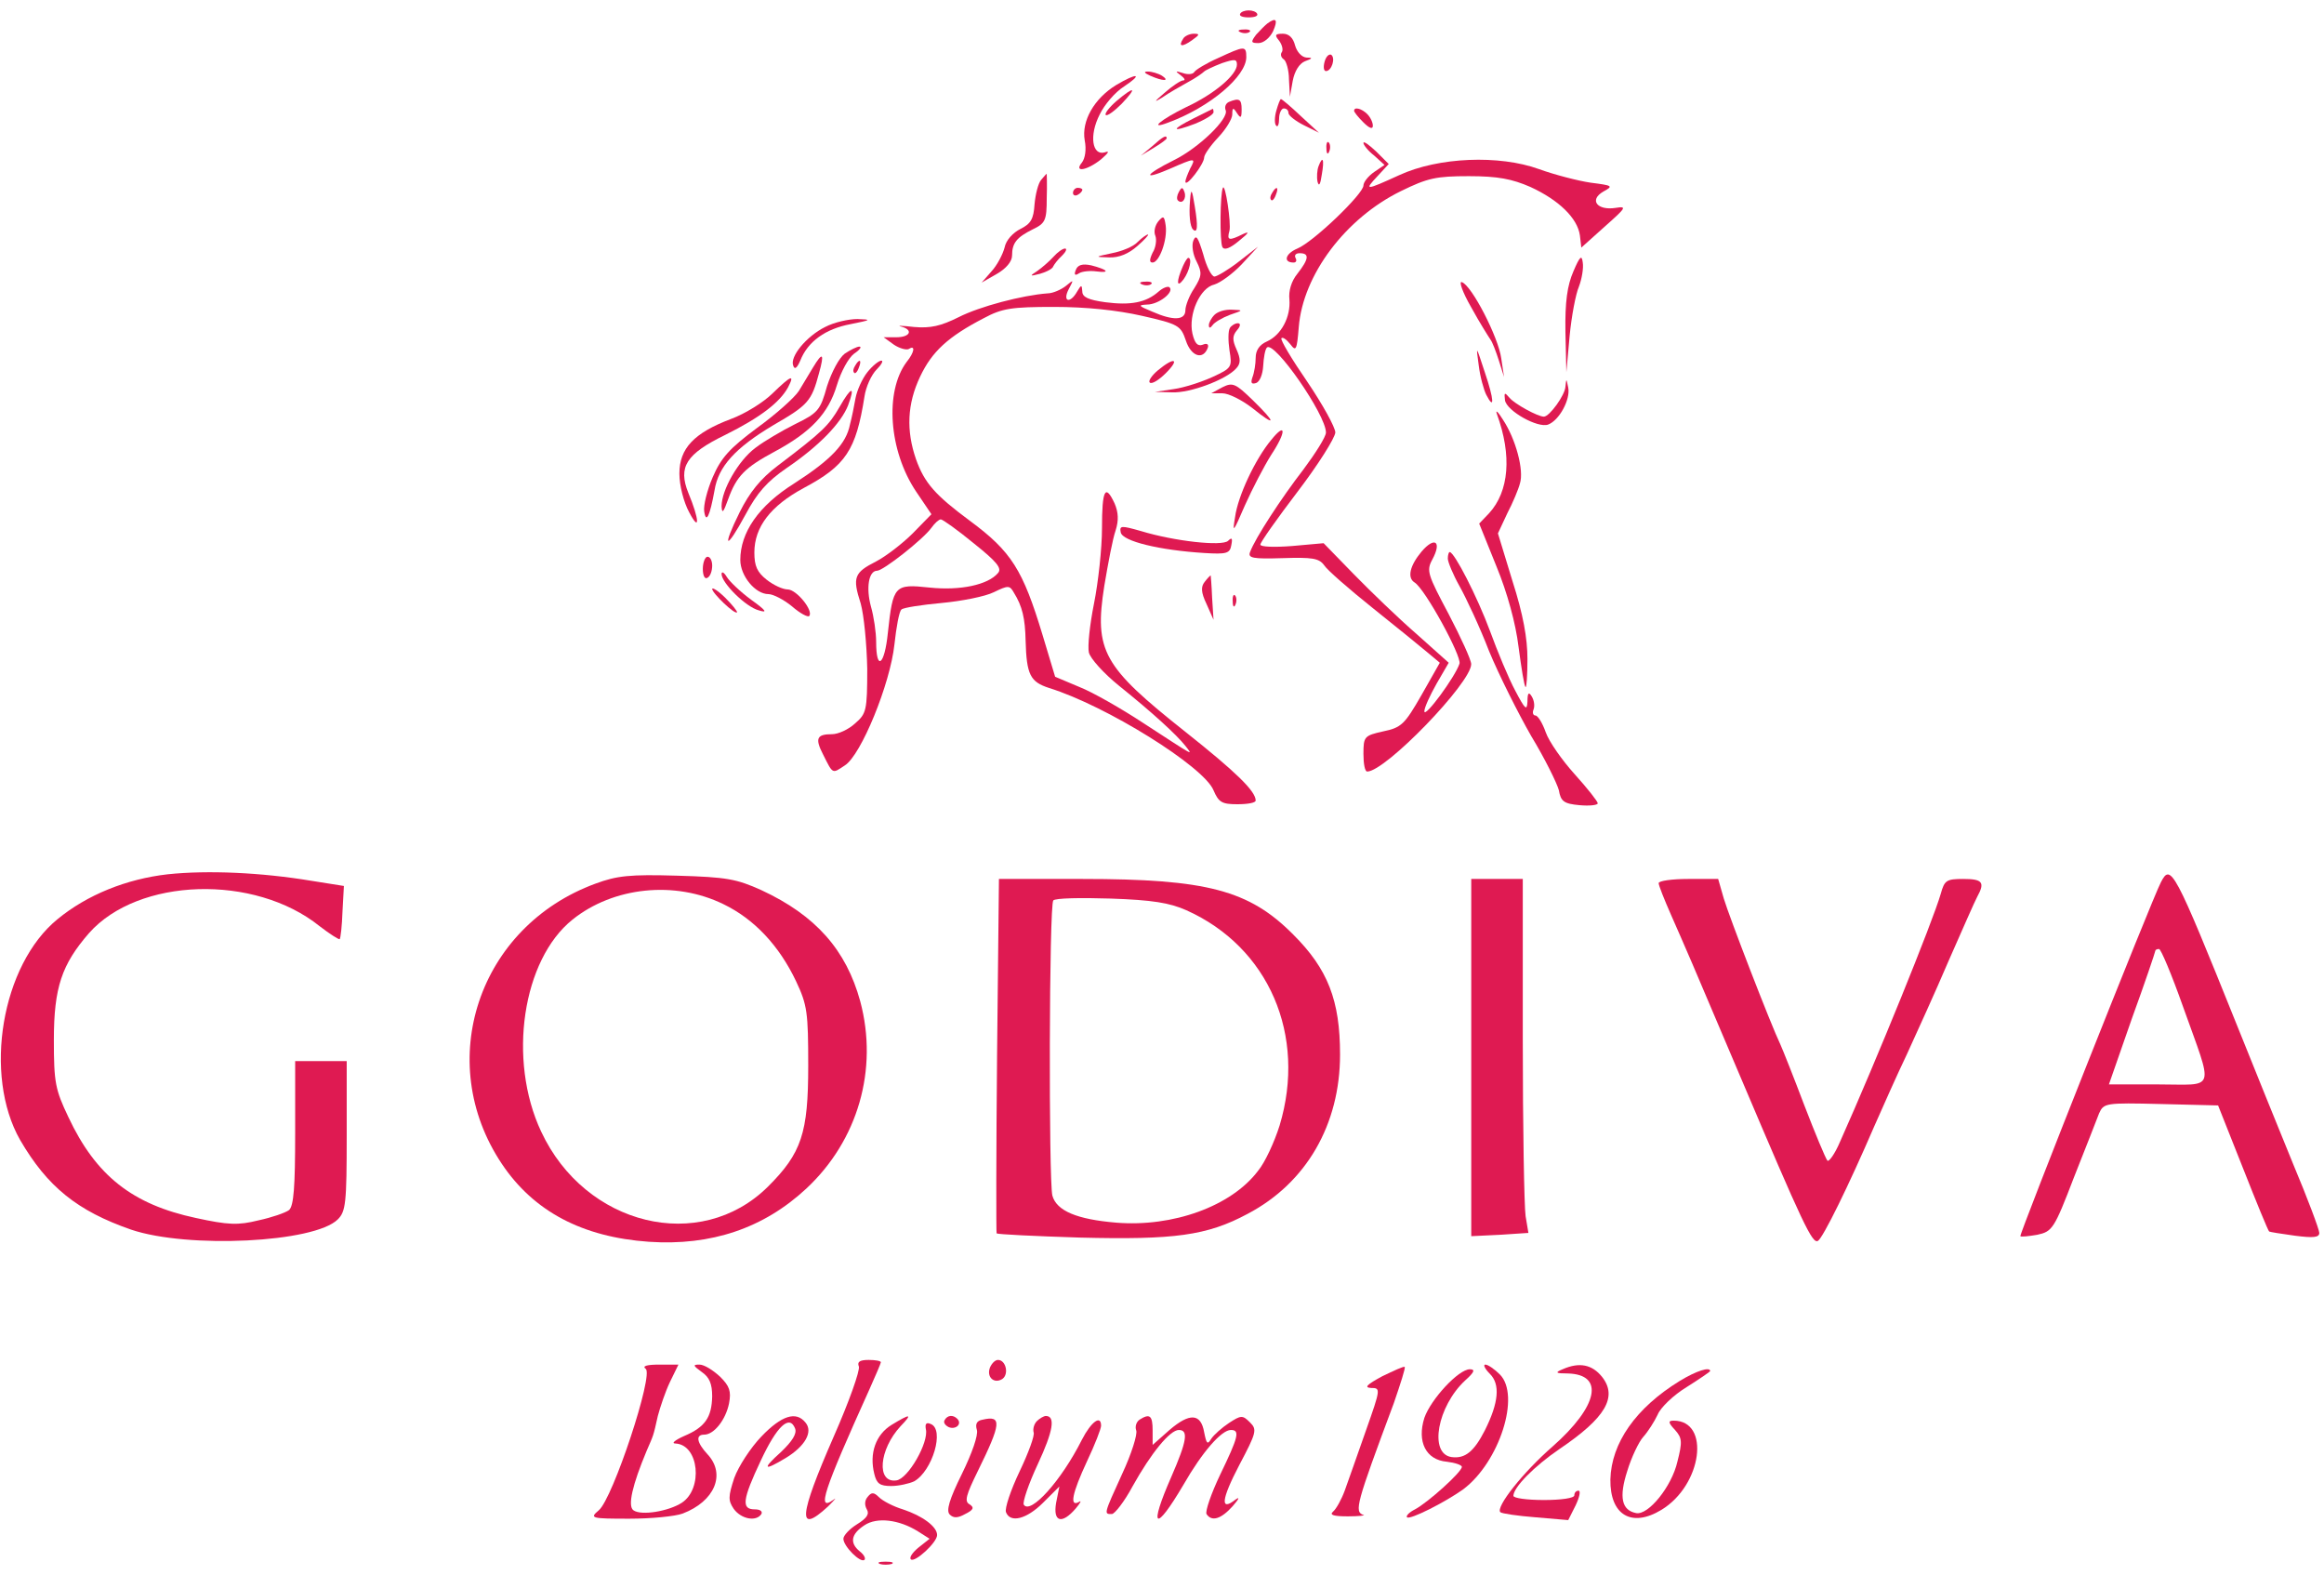 <?xml version="1.0" encoding="UTF-8"?> <svg xmlns="http://www.w3.org/2000/svg" width="124" height="84" viewBox="0 0 124 84" fill="none"><path d="M66.174 0.728C66.099 0.853 66.299 0.927 66.624 0.927C66.949 0.927 67.149 0.853 67.074 0.728C67.024 0.628 66.824 0.554 66.624 0.554C66.424 0.554 66.224 0.628 66.174 0.728Z" fill="#DF1A52"></path><path d="M67.623 1.252C67.498 1.351 67.223 1.625 67.023 1.849C66.723 2.248 66.748 2.298 67.148 2.298C67.423 2.298 67.748 2.024 67.923 1.675C68.198 1.052 68.098 0.903 67.623 1.252Z" fill="#DF1A52"></path><path d="M66.199 1.724C66.374 1.799 66.599 1.774 66.674 1.699C66.774 1.625 66.624 1.55 66.349 1.575C66.074 1.575 65.999 1.65 66.199 1.724Z" fill="#DF1A52"></path><path d="M63.124 2.073C62.849 2.497 63.074 2.522 63.599 2.148C64.024 1.849 64.024 1.799 63.699 1.799C63.474 1.799 63.199 1.924 63.124 2.073Z" fill="#DF1A52"></path><path d="M68.25 2.173C68.4 2.372 68.475 2.646 68.4 2.771C68.3 2.895 68.35 3.07 68.5 3.169C68.625 3.244 68.775 3.742 68.775 4.24L68.825 5.162L68.975 4.315C69.075 3.792 69.325 3.393 69.625 3.269C70.05 3.119 70.05 3.07 69.7 3.07C69.45 3.045 69.2 2.771 69.1 2.422C69 2.023 68.775 1.799 68.45 1.799C68.025 1.799 68 1.874 68.25 2.173Z" fill="#DF1A52"></path><path d="M64.998 3.095C64.373 3.369 63.798 3.718 63.723 3.842C63.648 3.967 63.373 3.992 63.098 3.892C62.698 3.767 62.698 3.792 62.998 4.016C63.198 4.166 63.273 4.291 63.123 4.291C62.998 4.291 62.548 4.589 62.123 4.963C61.573 5.436 61.548 5.486 61.998 5.212C62.348 4.963 62.973 4.614 63.373 4.39C63.798 4.166 64.173 3.892 64.248 3.817C64.323 3.742 64.748 3.543 65.198 3.369C65.873 3.145 65.998 3.145 65.998 3.444C65.998 3.992 64.798 5.013 63.298 5.711C61.923 6.383 61.248 6.956 62.348 6.533C64.573 5.711 66.498 4.066 66.498 3.045C66.498 2.422 66.398 2.447 64.998 3.095Z" fill="#DF1A52"></path><path d="M70.675 3.294C70.6 3.568 70.625 3.792 70.75 3.792C71.05 3.792 71.275 3.094 71.025 2.92C70.9 2.87 70.75 3.02 70.675 3.294Z" fill="#DF1A52"></path><path d="M61.375 4.041C62.05 4.34 62.45 4.34 62 4.041C61.8 3.917 61.45 3.817 61.25 3.817C61 3.817 61.05 3.892 61.375 4.041Z" fill="#DF1A52"></path><path d="M59.55 4.539C58.375 5.262 57.7 6.457 57.875 7.479C57.975 7.977 57.9 8.45 57.725 8.675C57.275 9.223 58 9.098 58.75 8.5C59.15 8.151 59.225 8.027 58.95 8.127C58.275 8.326 58.1 7.23 58.675 6.109C58.925 5.586 59.5 4.913 59.975 4.614C61.025 3.916 60.675 3.867 59.55 4.539Z" fill="#DF1A52"></path><path d="M59.574 5.387C59.199 5.711 58.924 6.059 58.999 6.134C59.074 6.209 59.449 5.935 59.849 5.536C60.699 4.639 60.549 4.565 59.574 5.387Z" fill="#DF1A52"></path><path d="M65.574 5.436C65.399 5.511 65.324 5.71 65.399 5.885C65.574 6.333 63.949 7.903 62.624 8.55C61.074 9.322 60.924 9.646 62.374 9.024C63.799 8.401 63.824 8.401 63.499 8.999C63.374 9.273 63.249 9.572 63.249 9.696C63.274 10.02 64.249 8.75 64.249 8.401C64.249 8.251 64.599 7.753 64.999 7.33C65.424 6.881 65.749 6.333 65.749 6.109C65.749 5.735 65.799 5.71 65.999 6.034C66.199 6.333 66.249 6.308 66.249 5.835C66.249 5.287 66.124 5.212 65.574 5.436Z" fill="#DF1A52"></path><path d="M68.098 5.91C67.998 6.258 67.998 6.632 68.098 6.707C68.173 6.807 68.248 6.632 68.248 6.333C68.248 6.034 68.373 5.785 68.498 5.785C68.648 5.785 68.748 5.885 68.748 6.034C68.748 6.159 69.123 6.458 69.573 6.682L70.373 7.081L69.398 6.184C68.873 5.686 68.398 5.287 68.348 5.287C68.298 5.287 68.198 5.561 68.098 5.91Z" fill="#DF1A52"></path><path d="M63.7 6.308C62.45 6.931 62.5 7.08 63.75 6.607C64.3 6.383 64.75 6.109 64.75 5.984C64.75 5.885 64.725 5.785 64.7 5.81C64.65 5.835 64.2 6.059 63.7 6.308Z" fill="#DF1A52"></path><path d="M72.25 5.91C72.25 5.985 72.475 6.259 72.75 6.533C73.075 6.857 73.25 6.906 73.25 6.707C73.25 6.533 73.125 6.259 72.95 6.084C72.65 5.785 72.25 5.686 72.25 5.91Z" fill="#DF1A52"></path><path d="M61.475 7.803L60.875 8.301L61.575 7.878C61.95 7.654 62.25 7.429 62.25 7.38C62.25 7.18 62.05 7.28 61.475 7.803Z" fill="#DF1A52"></path><path d="M70.774 7.927C70.774 8.201 70.849 8.276 70.924 8.077C70.999 7.902 70.974 7.678 70.899 7.604C70.824 7.504 70.749 7.653 70.774 7.927Z" fill="#DF1A52"></path><path d="M72.748 7.629C72.748 7.728 72.998 8.052 73.323 8.301L73.873 8.8L73.323 9.173C72.998 9.398 72.748 9.721 72.748 9.896C72.748 10.344 70.073 12.91 69.223 13.259C68.573 13.533 68.448 14.006 69.023 14.006C69.173 14.006 69.198 13.882 69.123 13.757C69.048 13.608 69.148 13.508 69.348 13.508C69.873 13.508 69.848 13.807 69.223 14.604C68.898 15.003 68.748 15.526 68.798 15.974C68.873 16.896 68.373 17.868 67.598 18.216C67.198 18.391 66.998 18.69 66.998 19.088C66.998 19.412 66.923 19.885 66.823 20.134C66.723 20.433 66.773 20.508 67.023 20.433C67.223 20.359 67.373 19.96 67.398 19.537C67.423 19.088 67.498 18.64 67.598 18.54C67.998 18.166 70.748 22.128 70.748 23.074C70.748 23.298 70.198 24.17 69.548 25.042C68.373 26.562 66.973 28.704 66.698 29.452C66.573 29.775 66.848 29.825 68.448 29.775C69.998 29.726 70.373 29.775 70.648 30.149C70.798 30.398 71.973 31.42 73.248 32.441C74.523 33.462 75.848 34.534 76.198 34.833L76.823 35.356L75.848 37.075C74.948 38.644 74.773 38.818 73.798 39.018C72.798 39.242 72.748 39.292 72.748 40.214C72.748 40.737 72.823 41.16 72.948 41.16C73.923 41.16 78.498 36.427 78.498 35.43C78.498 35.206 77.948 34.01 77.298 32.765C76.173 30.647 76.098 30.448 76.423 29.85C76.948 28.879 76.548 28.605 75.848 29.427C75.223 30.174 75.073 30.822 75.473 31.071C76.023 31.395 77.998 35.007 77.873 35.406C77.648 36.103 75.998 38.345 75.998 37.947C75.998 37.747 76.298 37.099 76.648 36.477L77.298 35.356L75.598 33.836C74.648 33.014 73.148 31.569 72.248 30.647L70.623 28.978L68.948 29.128C67.998 29.203 67.248 29.177 67.248 29.053C67.248 28.928 68.148 27.658 69.248 26.213C70.348 24.768 71.223 23.373 71.248 23.074C71.248 22.8 70.573 21.579 69.748 20.359C68.923 19.163 68.298 18.117 68.373 18.042C68.448 17.967 68.648 18.117 68.848 18.366C69.148 18.764 69.198 18.69 69.298 17.444C69.523 14.654 71.798 11.64 74.748 10.195C76.173 9.497 76.623 9.398 78.373 9.398C79.923 9.398 80.673 9.547 81.648 9.97C83.173 10.668 84.173 11.64 84.298 12.561L84.373 13.209L85.623 12.088C86.773 11.067 86.823 10.992 86.198 11.091C85.223 11.241 84.773 10.668 85.548 10.22C86.098 9.921 86.048 9.896 84.873 9.746C84.198 9.647 82.948 9.323 82.123 9.024C79.998 8.252 76.748 8.376 74.648 9.348C72.848 10.17 72.773 10.17 73.498 9.398L74.098 8.75L73.423 8.077C73.048 7.728 72.748 7.504 72.748 7.629Z" fill="#DF1A52"></path><path d="M70.35 8.874C70.275 9.074 70.249 9.447 70.299 9.697C70.374 9.971 70.45 9.846 70.525 9.323C70.674 8.476 70.575 8.277 70.35 8.874Z" fill="#DF1A52"></path><path d="M55.55 9.597C55.4 9.771 55.25 10.344 55.2 10.892C55.15 11.689 55 11.938 54.45 12.212C54.05 12.412 53.675 12.81 53.6 13.209C53.5 13.582 53.2 14.155 52.9 14.479L52.375 15.077L53.2 14.604C53.675 14.33 54 13.956 54 13.632C54 12.96 54.25 12.661 55.1 12.237C55.775 11.913 55.85 11.764 55.85 10.568C55.875 9.871 55.85 9.273 55.85 9.273C55.825 9.273 55.7 9.422 55.55 9.597Z" fill="#DF1A52"></path><path d="M57.25 10.294C57.25 10.418 57.375 10.468 57.5 10.394C57.65 10.319 57.75 10.194 57.75 10.12C57.75 10.07 57.65 10.02 57.5 10.02C57.375 10.02 57.25 10.145 57.25 10.294Z" fill="#DF1A52"></path><path d="M62.898 10.244C62.798 10.418 62.773 10.618 62.848 10.693C63.073 10.917 63.323 10.593 63.198 10.244C63.098 9.97 63.048 9.97 62.898 10.244Z" fill="#DF1A52"></path><path d="M63.5 10.643C63.425 11.465 63.5 12.088 63.65 12.237C63.9 12.486 63.925 12.063 63.75 11.016C63.6 10.07 63.55 10.02 63.5 10.643Z" fill="#DF1A52"></path><path d="M65.249 10.02C65.099 10.319 65.074 12.91 65.224 13.184C65.324 13.358 65.624 13.259 66.124 12.835C66.624 12.437 66.699 12.312 66.324 12.486C65.574 12.86 65.449 12.835 65.599 12.312C65.699 11.913 65.374 9.746 65.249 10.02Z" fill="#DF1A52"></path><path d="M67.875 10.294C67.775 10.444 67.75 10.593 67.825 10.668C67.875 10.742 68 10.618 68.075 10.394C68.25 9.97 68.1 9.895 67.875 10.294Z" fill="#DF1A52"></path><path d="M61.798 11.814C61.623 12.038 61.548 12.362 61.648 12.586C61.723 12.785 61.673 13.209 61.498 13.483C61.323 13.856 61.323 14.006 61.498 14.006C61.848 14.006 62.298 12.81 62.198 12.038C62.123 11.515 62.073 11.49 61.798 11.814Z" fill="#DF1A52"></path><path d="M60.7 12.91C60.475 13.159 59.85 13.408 59.325 13.508C58.4 13.707 58.4 13.707 59.175 13.732C59.7 13.757 60.225 13.533 60.675 13.134C61.05 12.81 61.325 12.511 61.25 12.511C61.175 12.511 60.925 12.686 60.7 12.91Z" fill="#DF1A52"></path><path d="M63.673 12.835C63.573 13.084 63.648 13.582 63.848 13.956C64.148 14.554 64.123 14.729 63.723 15.376C63.448 15.775 63.248 16.323 63.248 16.547C63.248 17.095 62.598 17.12 61.473 16.622C60.748 16.323 60.698 16.273 61.198 16.248C61.823 16.248 62.673 15.575 62.398 15.326C62.323 15.252 62.048 15.351 61.823 15.551C61.148 16.148 60.323 16.298 58.973 16.123C58.073 15.999 57.748 15.85 57.748 15.551C57.723 15.177 57.698 15.177 57.473 15.551C57.098 16.223 56.673 16.099 57.023 15.426C57.298 14.903 57.298 14.903 56.873 15.252C56.623 15.451 56.173 15.65 55.898 15.65C54.548 15.75 52.273 16.348 51.148 16.921C50.198 17.394 49.648 17.519 48.773 17.444C48.148 17.369 47.823 17.369 48.073 17.419C48.748 17.593 48.573 17.992 47.823 17.992H47.148L47.698 18.39C47.998 18.59 48.373 18.689 48.498 18.615C48.848 18.39 48.798 18.789 48.373 19.312C47.198 20.882 47.423 24.046 48.873 26.213L49.698 27.433L48.698 28.455C48.148 29.003 47.273 29.676 46.748 29.95C45.573 30.547 45.473 30.797 45.923 32.192C46.098 32.815 46.248 34.384 46.273 35.679C46.273 37.921 46.223 38.071 45.623 38.594C45.273 38.918 44.723 39.167 44.398 39.167C43.573 39.167 43.473 39.391 43.923 40.263C44.448 41.309 44.398 41.285 45.073 40.836C45.948 40.288 47.498 36.477 47.723 34.384C47.823 33.462 47.973 32.615 48.098 32.516C48.198 32.416 49.173 32.266 50.248 32.167C51.323 32.067 52.573 31.818 53.023 31.594C53.798 31.22 53.873 31.22 54.098 31.619C54.548 32.341 54.698 32.989 54.723 34.185C54.773 36.003 54.973 36.377 55.973 36.701C59.023 37.647 64.223 40.886 64.748 42.157C65.023 42.804 65.198 42.904 66.023 42.904C66.573 42.904 66.998 42.829 66.998 42.705C66.998 42.206 65.948 41.185 63.248 39.042C58.848 35.555 58.373 34.733 58.923 31.245C59.123 30.049 59.373 28.729 59.523 28.305C59.698 27.757 59.673 27.334 59.473 26.861C58.973 25.789 58.798 26.113 58.798 28.181C58.798 29.252 58.598 31.071 58.373 32.192C58.148 33.313 58.023 34.484 58.098 34.807C58.173 35.131 58.898 35.928 59.698 36.576C61.498 38.021 62.773 39.192 63.248 39.79C63.673 40.338 63.798 40.388 60.998 38.569C59.823 37.797 58.298 36.925 57.598 36.651L56.298 36.103L55.623 33.861C54.573 30.398 53.973 29.427 51.748 27.782C49.898 26.412 49.323 25.764 48.873 24.494C48.348 22.974 48.398 21.554 49.098 20.084C49.723 18.764 50.573 17.967 52.498 16.971C53.473 16.447 53.973 16.373 56.248 16.373C57.948 16.373 59.598 16.547 60.923 16.846C62.898 17.294 62.998 17.369 63.273 18.166C63.548 19.013 64.198 19.238 64.448 18.54C64.498 18.366 64.398 18.291 64.173 18.39C63.898 18.49 63.748 18.316 63.623 17.793C63.398 16.771 64.023 15.351 64.798 15.177C65.123 15.077 65.773 14.604 66.248 14.106L67.123 13.159L66.098 13.956C65.523 14.405 64.923 14.753 64.798 14.753C64.648 14.753 64.373 14.23 64.198 13.558C63.923 12.661 63.823 12.486 63.673 12.835ZM51.948 28.978C53.198 29.974 53.473 30.323 53.248 30.572C52.723 31.195 51.248 31.519 49.598 31.345C47.723 31.145 47.648 31.22 47.373 33.761C47.198 35.505 46.748 35.829 46.748 34.234C46.748 33.736 46.623 32.889 46.473 32.366C46.198 31.37 46.348 30.448 46.798 30.448C47.123 30.448 49.248 28.779 49.698 28.156C49.873 27.907 50.098 27.708 50.198 27.708C50.298 27.708 51.098 28.28 51.948 28.978Z" fill="#DF1A52"></path><path d="M56.224 13.682C55.999 13.931 55.599 14.28 55.349 14.454C54.924 14.729 54.924 14.753 55.499 14.604C55.849 14.504 56.174 14.33 56.199 14.205C56.249 14.106 56.449 13.832 56.674 13.632C56.874 13.433 56.949 13.259 56.824 13.259C56.699 13.259 56.424 13.458 56.224 13.682Z" fill="#DF1A52"></path><path d="M83.95 14.479C83.625 15.227 83.5 16.099 83.525 17.693L83.575 19.86L83.75 17.917C83.85 16.871 84.075 15.675 84.25 15.277C84.4 14.878 84.5 14.305 84.45 14.006C84.4 13.583 84.3 13.657 83.95 14.479Z" fill="#DF1A52"></path><path d="M63.124 14.181C62.749 15.028 62.775 15.401 63.15 14.903C63.474 14.455 63.624 13.757 63.4 13.757C63.349 13.757 63.224 13.956 63.124 14.181Z" fill="#DF1A52"></path><path d="M57.399 14.405C57.299 14.654 57.349 14.729 57.574 14.579C57.724 14.479 58.149 14.43 58.499 14.479C59.274 14.579 59.099 14.38 58.224 14.156C57.749 14.056 57.499 14.131 57.399 14.405Z" fill="#DF1A52"></path><path d="M60.949 15.177C61.124 15.251 61.349 15.226 61.424 15.152C61.524 15.077 61.374 15.002 61.099 15.027C60.824 15.027 60.749 15.102 60.949 15.177Z" fill="#DF1A52"></path><path d="M78.5 16.398C78.95 17.22 79.425 17.967 79.525 18.116C79.625 18.241 79.825 18.764 79.975 19.238L80.25 20.109L80.1 19.113C79.95 17.992 78.525 15.227 78 15.052C77.825 14.977 78.025 15.575 78.5 16.398Z" fill="#DF1A52"></path><path d="M64.8 16.796C64.625 16.971 64.5 17.22 64.5 17.344C64.5 17.519 64.575 17.519 64.7 17.344C64.8 17.195 65.225 16.946 65.625 16.796C66.35 16.547 66.35 16.547 65.75 16.522C65.375 16.497 64.975 16.622 64.8 16.796Z" fill="#DF1A52"></path><path d="M44.025 17.444C43.025 17.942 42.125 19.038 42.325 19.511C42.4 19.736 42.525 19.636 42.7 19.237C43.1 18.216 44.05 17.543 45.375 17.294C46.5 17.07 46.525 17.045 45.75 17.02C45.275 17.02 44.5 17.195 44.025 17.444Z" fill="#DF1A52"></path><path d="M65.625 17.493C65.525 17.643 65.525 18.166 65.6 18.689C65.75 19.586 65.725 19.636 64.7 20.109C64.1 20.383 63.175 20.682 62.625 20.757L61.625 20.906L62.525 20.931C63.5 20.981 65.475 20.234 65.975 19.636C66.2 19.387 66.2 19.138 65.975 18.639C65.75 18.141 65.75 17.917 66 17.618C66.2 17.394 66.2 17.244 66.05 17.244C65.9 17.244 65.7 17.369 65.625 17.493Z" fill="#DF1A52"></path><path d="M45.075 18.864C44.775 19.088 44.375 19.836 44.125 20.608C43.775 21.878 43.65 22.028 42.425 22.626C41.725 22.975 40.75 23.548 40.3 23.896C39.4 24.569 38.5 26.138 38.5 27.01C38.525 27.434 38.6 27.334 38.85 26.637C39.3 25.391 39.75 24.943 41.325 24.096C43.275 23.049 44.2 22.053 44.65 20.558C44.875 19.811 45.275 19.088 45.575 18.864C45.875 18.665 46 18.491 45.85 18.491C45.725 18.491 45.375 18.665 45.075 18.864Z" fill="#DF1A52"></path><path d="M78.899 19.487C78.974 20.11 79.174 20.807 79.299 21.056C79.749 21.928 79.724 21.33 79.224 19.86C78.749 18.416 78.749 18.391 78.899 19.487Z" fill="#DF1A52"></path><path d="M43.374 19.611C43.174 19.96 42.824 20.508 42.624 20.857C42.399 21.206 41.399 22.102 40.399 22.825C38.924 23.921 38.474 24.419 38.024 25.466C37.724 26.163 37.524 26.985 37.574 27.284C37.674 27.957 37.874 27.533 38.124 26.163C38.324 24.893 39.224 23.896 41.274 22.675C43.124 21.604 43.299 21.405 43.699 19.91C43.999 18.839 43.899 18.739 43.374 19.611Z" fill="#DF1A52"></path><path d="M45.625 19.512C45.525 19.661 45.5 19.811 45.575 19.886C45.625 19.96 45.75 19.836 45.825 19.611C46 19.188 45.85 19.113 45.625 19.512Z" fill="#DF1A52"></path><path d="M46.275 19.861C46 20.209 45.725 20.832 45.65 21.231C45.575 21.654 45.45 22.277 45.35 22.651C45.15 23.672 44.35 24.519 42.375 25.79C40.475 26.985 39.5 28.405 39.5 29.875C39.5 30.722 40.3 31.694 41 31.694C41.25 31.694 41.825 31.993 42.25 32.341C42.675 32.715 43.1 32.939 43.175 32.865C43.425 32.591 42.5 31.445 42.025 31.445C41.775 31.445 41.275 31.22 40.9 30.922C40.4 30.523 40.25 30.199 40.25 29.477C40.25 28.106 41.125 26.985 42.875 26.039C45.125 24.843 45.675 24.021 46.125 21.156C46.2 20.633 46.5 19.985 46.775 19.711C47.025 19.462 47.15 19.238 47.025 19.238C46.9 19.238 46.55 19.512 46.275 19.861Z" fill="#DF1A52"></path><path d="M61.775 19.761C61.45 20.035 61.25 20.334 61.35 20.409C61.45 20.508 61.825 20.284 62.2 19.91C62.975 19.138 62.675 19.013 61.775 19.761Z" fill="#DF1A52"></path><path d="M41.225 20.981C40.75 21.455 39.75 22.078 39 22.352C37.025 23.099 36.25 23.921 36.25 25.266C36.25 25.889 36.475 26.786 36.775 27.334C37.35 28.43 37.325 27.733 36.725 26.288C36.175 24.918 36.6 24.22 38.7 23.199C40.55 22.277 41.6 21.48 42.05 20.658C42.425 19.935 42.2 20.035 41.225 20.981Z" fill="#DF1A52"></path><path d="M65.225 20.658L64.625 20.982H65.225C65.55 20.982 66.25 21.331 66.8 21.754C68.1 22.8 68.125 22.601 66.85 21.355C65.925 20.459 65.775 20.384 65.225 20.658Z" fill="#DF1A52"></path><path d="M83.525 20.633C83.5 21.081 82.675 22.227 82.375 22.227C82.05 22.227 80.825 21.554 80.55 21.23C80.275 20.907 80.25 20.932 80.3 21.355C80.4 21.928 82.05 22.85 82.6 22.651C83.2 22.426 83.8 21.305 83.675 20.683C83.575 20.184 83.575 20.159 83.525 20.633Z" fill="#DF1A52"></path><path d="M44.799 21.704C44.224 22.701 43.899 23.024 41.499 24.843C40.574 25.541 39.999 26.263 39.474 27.309C38.499 29.277 38.724 29.402 39.774 27.459C40.399 26.288 40.924 25.69 41.974 24.968C43.699 23.797 44.874 22.576 45.249 21.629C45.649 20.558 45.424 20.608 44.799 21.704Z" fill="#DF1A52"></path><path d="M79.874 22.102C80.674 24.294 80.524 26.213 79.449 27.384L78.924 27.932L79.849 30.224C80.424 31.619 80.874 33.263 81.024 34.508C81.174 35.629 81.324 36.601 81.399 36.651C81.449 36.7 81.499 36.028 81.499 35.156C81.499 34.06 81.274 32.789 80.699 30.996L79.924 28.455L80.424 27.384C80.724 26.811 81.024 26.088 81.099 25.789C81.324 25.092 80.874 23.422 80.199 22.401C79.924 21.953 79.774 21.828 79.874 22.102Z" fill="#DF1A52"></path><path d="M67.824 23.473C66.974 24.494 66.049 26.462 65.899 27.583C65.749 28.48 65.799 28.405 66.424 26.96C66.824 26.063 67.449 24.868 67.824 24.27C68.649 23.024 68.624 22.476 67.824 23.473Z" fill="#DF1A52"></path><path d="M59.799 28.405C59.899 28.878 61.874 29.352 64.249 29.501C65.449 29.576 65.624 29.526 65.699 29.078C65.774 28.704 65.724 28.654 65.524 28.854C65.199 29.152 62.674 28.878 60.874 28.33C59.824 28.032 59.724 28.032 59.799 28.405Z" fill="#DF1A52"></path><path d="M77.25 29.8C77.25 29.974 77.525 30.647 77.875 31.27C78.225 31.893 78.95 33.437 79.45 34.733C79.975 36.003 81 38.046 81.7 39.267C82.425 40.462 83.075 41.783 83.175 42.156C83.275 42.754 83.45 42.879 84.275 42.954C84.8 43.003 85.25 42.954 85.25 42.854C85.25 42.754 84.7 42.057 84.025 41.309C83.35 40.562 82.65 39.566 82.475 39.067C82.3 38.569 82.05 38.17 81.925 38.17C81.8 38.17 81.75 38.021 81.825 37.847C81.9 37.647 81.85 37.348 81.725 37.149C81.575 36.9 81.5 36.95 81.5 37.423C81.475 37.946 81.375 37.847 80.85 36.85C80.5 36.203 79.9 34.758 79.5 33.661C78.825 31.843 77.6 29.451 77.35 29.451C77.3 29.451 77.25 29.601 77.25 29.8Z" fill="#DF1A52"></path><path d="M37.5 30.349C37.5 30.697 37.6 30.922 37.75 30.822C37.9 30.747 38 30.448 38 30.174C38 29.925 37.9 29.701 37.75 29.701C37.625 29.701 37.5 30 37.5 30.349Z" fill="#DF1A52"></path><path d="M38.5 30.622C38.5 31.096 39.8 32.391 40.5 32.565C40.975 32.715 40.875 32.565 40.075 31.992C39.5 31.569 38.925 31.021 38.775 30.772C38.625 30.523 38.5 30.473 38.5 30.622Z" fill="#DF1A52"></path><path d="M64.274 31.046C64.074 31.295 64.074 31.594 64.374 32.217L64.749 33.063L64.674 31.893C64.649 31.22 64.599 30.697 64.599 30.697C64.574 30.697 64.424 30.846 64.274 31.046Z" fill="#DF1A52"></path><path d="M38 31.419C38 31.644 39.225 32.815 39.325 32.665C39.35 32.615 39.075 32.267 38.7 31.893C38.325 31.519 38 31.32 38 31.419Z" fill="#DF1A52"></path><path d="M65.774 32.092C65.774 32.367 65.849 32.441 65.924 32.242C65.999 32.068 65.974 31.843 65.899 31.769C65.824 31.669 65.749 31.818 65.774 32.092Z" fill="#DF1A52"></path><path d="M8.949 46.641C6.749 46.89 4.649 47.737 3.074 49.032C0.074 51.474 -0.901 57.353 1.074 60.816C2.524 63.307 4.124 64.602 6.999 65.599C10.024 66.62 16.774 66.296 18.024 65.051C18.449 64.627 18.499 64.179 18.499 60.592V56.606H17.124H15.749V60.442C15.749 63.307 15.674 64.328 15.424 64.553C15.224 64.702 14.499 64.951 13.799 65.101C12.699 65.375 12.174 65.35 10.449 64.976C7.074 64.254 5.124 62.734 3.649 59.595C2.949 58.125 2.874 57.752 2.874 55.485C2.874 52.67 3.299 51.449 4.749 49.78C7.374 46.815 13.574 46.616 17.049 49.406C17.599 49.83 18.074 50.129 18.124 50.104C18.174 50.054 18.249 49.381 18.274 48.634L18.349 47.264L16.624 46.99C13.924 46.541 11.074 46.417 8.949 46.641Z" fill="#DF1A52"></path><path d="M31.774 47.139C25.524 49.431 23.124 56.63 26.774 62.086C28.474 64.627 31.074 65.997 34.624 66.246C37.949 66.47 40.749 65.524 43.024 63.406C45.774 60.84 46.874 57.054 45.899 53.416C45.149 50.676 43.524 48.833 40.624 47.487C39.299 46.89 38.774 46.79 36.124 46.715C33.599 46.641 32.924 46.715 31.774 47.139ZM38.599 48.235C40.249 49.032 41.574 50.452 42.474 52.345C43.074 53.616 43.124 54.014 43.124 56.854C43.124 60.442 42.774 61.513 40.974 63.306C37.349 66.894 31.224 65.399 28.874 60.367C27.074 56.531 27.874 51.199 30.549 49.057C32.724 47.313 35.999 46.964 38.599 48.235Z" fill="#DF1A52"></path><path d="M115.299 47.064C114.824 47.961 107.724 65.873 107.799 65.947C107.849 65.997 108.249 65.947 108.699 65.873C109.499 65.698 109.599 65.574 110.649 62.833C111.274 61.264 111.874 59.719 111.999 59.396C112.249 58.847 112.324 58.823 115.299 58.897L118.349 58.972L119.674 62.31C120.399 64.154 121.024 65.673 121.074 65.698C121.099 65.723 121.724 65.823 122.449 65.922C123.424 66.047 123.749 66.022 123.749 65.773C123.749 65.599 123.124 63.929 122.349 62.086C121.599 60.243 120.249 56.929 119.374 54.737C115.999 46.342 115.824 46.043 115.299 47.064ZM116.474 53.691C118.124 58.324 118.274 57.851 115.149 57.851H112.524L113.749 54.338C114.449 52.42 114.999 50.776 114.999 50.726C114.999 50.676 115.074 50.627 115.199 50.627C115.299 50.627 115.874 51.997 116.474 53.691Z" fill="#DF1A52"></path><path d="M53.2 56.282C53.15 61.463 53.15 65.748 53.175 65.798C53.225 65.848 55.2 65.947 57.625 66.022C62.65 66.147 64.4 65.922 66.575 64.752C69.7 63.108 71.5 59.993 71.5 56.257C71.5 53.367 70.85 51.698 69 49.854C66.65 47.488 64.4 46.89 57.75 46.89H53.3L53.2 56.282ZM63.3 48.559C67.7 50.527 69.725 55.235 68.275 60.043C68 60.915 67.5 62.011 67.125 62.46C65.7 64.353 62.575 65.474 59.55 65.225C57.475 65.051 56.375 64.602 56.15 63.78C55.95 62.958 55.975 48.26 56.2 48.036C56.3 47.911 57.675 47.886 59.25 47.936C61.475 48.011 62.4 48.16 63.3 48.559Z" fill="#DF1A52"></path><path d="M78.5 56.406V65.947L80.025 65.873L81.55 65.773L81.4 64.876C81.325 64.353 81.25 60.118 81.25 55.41V46.89H79.875H78.5V56.406Z" fill="#DF1A52"></path><path d="M88.5 47.114C88.5 47.238 88.8 47.986 89.15 48.783C90.025 50.776 90.1 50.925 92.875 57.477C96.225 65.374 96.7 66.371 97 66.196C97.275 66.022 98.625 63.282 100 60.093C100.45 59.072 101.225 57.328 101.75 56.231C102.25 55.135 103.275 52.893 103.975 51.249C104.7 49.605 105.375 48.06 105.5 47.836C105.925 47.064 105.775 46.89 104.75 46.89C103.85 46.89 103.75 46.964 103.55 47.687C103.125 49.157 100.125 56.555 98.175 60.915C97.9 61.563 97.575 62.011 97.5 61.911C97.4 61.787 96.85 60.467 96.275 58.972C95.7 57.452 95.125 56.007 95 55.733C94.475 54.637 92.275 48.932 91.975 47.936L91.675 46.89H90.075C89.225 46.89 88.5 46.989 88.5 47.114Z" fill="#DF1A52"></path><path d="M45.825 72.898C45.9 73.097 45.3 74.791 44.475 76.659C42.625 80.894 42.525 81.891 44.175 80.371C44.55 79.998 44.675 79.848 44.45 80.023C43.575 80.645 43.925 79.574 46.4 74.094C46.725 73.371 47 72.723 47 72.674C47 72.599 46.7 72.549 46.35 72.549C45.875 72.549 45.725 72.649 45.825 72.898Z" fill="#DF1A52"></path><path d="M52.824 72.948C52.624 73.446 53.024 73.844 53.474 73.57C53.849 73.321 53.674 72.549 53.249 72.549C53.099 72.549 52.924 72.723 52.824 72.948Z" fill="#DF1A52"></path><path d="M34.449 73.022C34.899 73.296 32.699 79.948 31.949 80.571C31.449 80.994 31.524 81.019 33.574 81.019C34.749 81.019 36.024 80.894 36.424 80.745C38.124 80.097 38.749 78.652 37.749 77.581C37.174 76.958 37.099 76.535 37.574 76.535C38.099 76.535 38.724 75.738 38.899 74.866C39.024 74.218 38.924 73.944 38.424 73.446C38.049 73.097 37.574 72.798 37.324 72.798C36.949 72.798 36.974 72.848 37.449 73.197C37.849 73.471 37.999 73.82 37.999 74.492C37.974 75.613 37.624 76.136 36.499 76.61C35.999 76.834 35.799 77.008 36.049 77.008C37.299 77.083 37.524 79.425 36.374 80.172C35.674 80.621 34.224 80.87 33.799 80.571C33.474 80.346 33.749 79.201 34.499 77.407C34.874 76.535 34.849 76.659 35.099 75.538C35.224 75.065 35.499 74.243 35.749 73.72L36.199 72.798H35.174C34.524 72.798 34.249 72.873 34.449 73.022Z" fill="#DF1A52"></path><path d="M73.749 73.421C72.924 73.869 72.774 74.019 73.149 74.044C73.674 74.044 73.674 74.069 72.874 76.336C72.424 77.606 71.924 79.051 71.749 79.524C71.574 79.998 71.299 80.496 71.124 80.645C70.924 80.82 71.149 80.894 71.924 80.894C72.499 80.894 72.899 80.845 72.749 80.82C72.249 80.645 72.349 80.272 74.374 74.841C74.724 73.82 74.999 72.973 74.949 72.923C74.899 72.873 74.374 73.122 73.749 73.421Z" fill="#DF1A52"></path><path d="M79.499 73.296C80.049 73.844 79.974 74.816 79.224 76.311C78.649 77.432 78.174 77.83 77.449 77.731C76.224 77.556 76.699 75.015 78.174 73.645C78.674 73.197 78.724 73.047 78.424 73.047C77.824 73.047 76.349 74.641 75.999 75.638C75.599 76.909 76.074 77.88 77.199 77.98C77.624 78.029 77.999 78.154 77.999 78.254C77.999 78.528 76.199 80.147 75.499 80.521C75.199 80.67 74.999 80.87 75.074 80.944C75.224 81.094 77.099 80.147 78.074 79.45C79.999 78.005 81.149 74.442 80.024 73.321C79.749 73.047 79.399 72.798 79.249 72.798C79.124 72.798 79.224 73.022 79.499 73.296Z" fill="#DF1A52"></path><path d="M83.375 73.047C82.95 73.222 83 73.271 83.65 73.271C85.625 73.321 85.275 75.015 82.85 77.158C81.25 78.553 79.8 80.396 80.05 80.67C80.125 80.745 80.975 80.87 81.925 80.944L83.675 81.094L84.075 80.297C84.275 79.873 84.35 79.524 84.225 79.524C84.1 79.524 84 79.624 84 79.773C84 79.923 83.3 80.022 82.375 80.022C81.475 80.022 80.75 79.923 80.75 79.798C80.75 79.35 81.85 78.229 83.2 77.307C85.675 75.638 86.325 74.517 85.475 73.446C84.95 72.798 84.275 72.649 83.375 73.047Z" fill="#DF1A52"></path><path d="M89.624 73.67C87.274 75.115 85.974 76.983 85.924 78.927C85.899 80.82 87.049 81.517 88.649 80.546C90.824 79.225 91.274 75.788 89.299 75.788C88.999 75.788 88.999 75.887 89.374 76.286C89.749 76.709 89.774 76.909 89.499 77.98C89.199 79.3 87.949 80.845 87.299 80.72C86.524 80.571 86.374 79.873 86.824 78.478C87.049 77.731 87.449 76.909 87.674 76.66C87.924 76.385 88.274 75.838 88.449 75.464C88.599 75.09 89.299 74.418 89.999 73.994C90.674 73.57 91.249 73.172 91.249 73.147C91.249 72.898 90.524 73.122 89.624 73.67Z" fill="#DF1A52"></path><path d="M40.625 76.634C40.05 77.232 39.4 78.229 39.175 78.852C38.85 79.848 38.85 80.047 39.15 80.496C39.55 81.044 40.35 81.193 40.625 80.77C40.7 80.62 40.55 80.521 40.275 80.521C39.55 80.521 39.6 80.022 40.6 77.905C41.45 76.086 42.125 75.439 42.425 76.211C42.525 76.485 42.275 76.883 41.675 77.457C40.65 78.378 40.725 78.503 41.925 77.78C42.95 77.157 43.4 76.385 42.975 75.887C42.475 75.264 41.7 75.513 40.625 76.634Z" fill="#DF1A52"></path><path d="M47.574 76.012C46.724 76.535 46.374 77.532 46.649 78.628C46.774 79.151 46.949 79.275 47.549 79.275C47.949 79.275 48.499 79.151 48.774 79.026C49.749 78.478 50.424 76.236 49.649 75.962C49.424 75.862 49.349 75.962 49.399 76.236C49.574 76.934 48.449 78.902 47.824 78.976C46.749 79.126 46.899 77.332 48.049 76.087C48.699 75.414 48.599 75.389 47.574 76.012Z" fill="#DF1A52"></path><path d="M50.4 75.762C50.325 75.887 50.425 76.036 50.625 76.136C51 76.285 51.35 75.962 51.075 75.688C50.85 75.463 50.55 75.488 50.4 75.762Z" fill="#DF1A52"></path><path d="M52.423 75.738C52.123 75.788 52.023 75.962 52.123 76.286C52.199 76.56 51.873 77.507 51.324 78.628C50.648 79.998 50.474 80.596 50.673 80.795C50.873 80.994 51.099 80.994 51.498 80.77C51.949 80.546 51.998 80.421 51.724 80.247C51.449 80.097 51.548 79.749 52.173 78.478C53.423 75.937 53.474 75.489 52.423 75.738Z" fill="#DF1A52"></path><path d="M55.325 75.812C55.175 75.962 55.1 76.236 55.15 76.41C55.225 76.559 54.875 77.506 54.4 78.502C53.925 79.499 53.6 80.471 53.675 80.67C53.9 81.268 54.775 81.043 55.65 80.172L56.525 79.3L56.35 80.172C56.175 81.193 56.65 81.343 57.4 80.471C57.65 80.172 57.725 80.022 57.575 80.122C57.05 80.421 57.2 79.673 58 77.954C58.425 77.058 58.75 76.211 58.75 76.061C58.75 75.463 58.225 75.837 57.725 76.808C56.625 79.001 54.975 80.819 54.625 80.271C54.55 80.147 54.875 79.175 55.375 78.104C56.2 76.335 56.325 75.538 55.8 75.538C55.7 75.538 55.475 75.663 55.325 75.812Z" fill="#DF1A52"></path><path d="M60.8 75.737C60.625 75.862 60.55 76.111 60.625 76.311C60.7 76.51 60.375 77.556 59.875 78.627C58.875 80.82 58.9 80.77 59.325 80.77C59.475 80.77 60 80.097 60.425 79.3C61.425 77.506 62.425 76.286 62.9 76.286C63.425 76.286 63.325 76.883 62.5 78.777C61.275 81.567 61.625 81.791 63.15 79.2C64.15 77.456 65.175 76.286 65.675 76.286C66.175 76.286 66.075 76.659 65.1 78.677C64.625 79.674 64.3 80.62 64.375 80.77C64.65 81.193 65.15 81.044 65.775 80.346C66.1 79.972 66.175 79.823 65.925 79.997C65.1 80.645 65.15 80.022 66.125 78.154C67.05 76.41 67.075 76.261 66.7 75.887C66.3 75.488 66.225 75.488 65.575 75.912C65.2 76.161 64.775 76.535 64.625 76.759C64.425 77.083 64.375 77.033 64.25 76.41C64.075 75.389 63.475 75.364 62.4 76.286L61.5 77.083V76.311C61.5 75.513 61.35 75.389 60.8 75.737Z" fill="#DF1A52"></path><path d="M46.3 79.848C46.125 80.048 46.125 80.297 46.25 80.521C46.4 80.77 46.25 80.994 45.725 81.318C45.325 81.567 45 81.916 45 82.09C45 82.489 45.925 83.411 46.125 83.211C46.2 83.137 46.1 82.937 45.875 82.763C45.325 82.315 45.4 81.841 46.125 81.368C46.8 80.919 47.975 81.069 48.975 81.692L49.6 82.09L49 82.564C48.7 82.813 48.5 83.087 48.6 83.186C48.8 83.386 50 82.29 50 81.891C50 81.443 49.225 80.87 48.175 80.521C47.675 80.371 47.1 80.073 46.9 79.873C46.625 79.599 46.5 79.599 46.3 79.848Z" fill="#DF1A52"></path><path d="M46.95 83.435C47.1 83.485 47.4 83.485 47.575 83.435C47.725 83.361 47.6 83.311 47.25 83.311C46.9 83.311 46.775 83.361 46.95 83.435Z" fill="#DF1A52"></path></svg> 